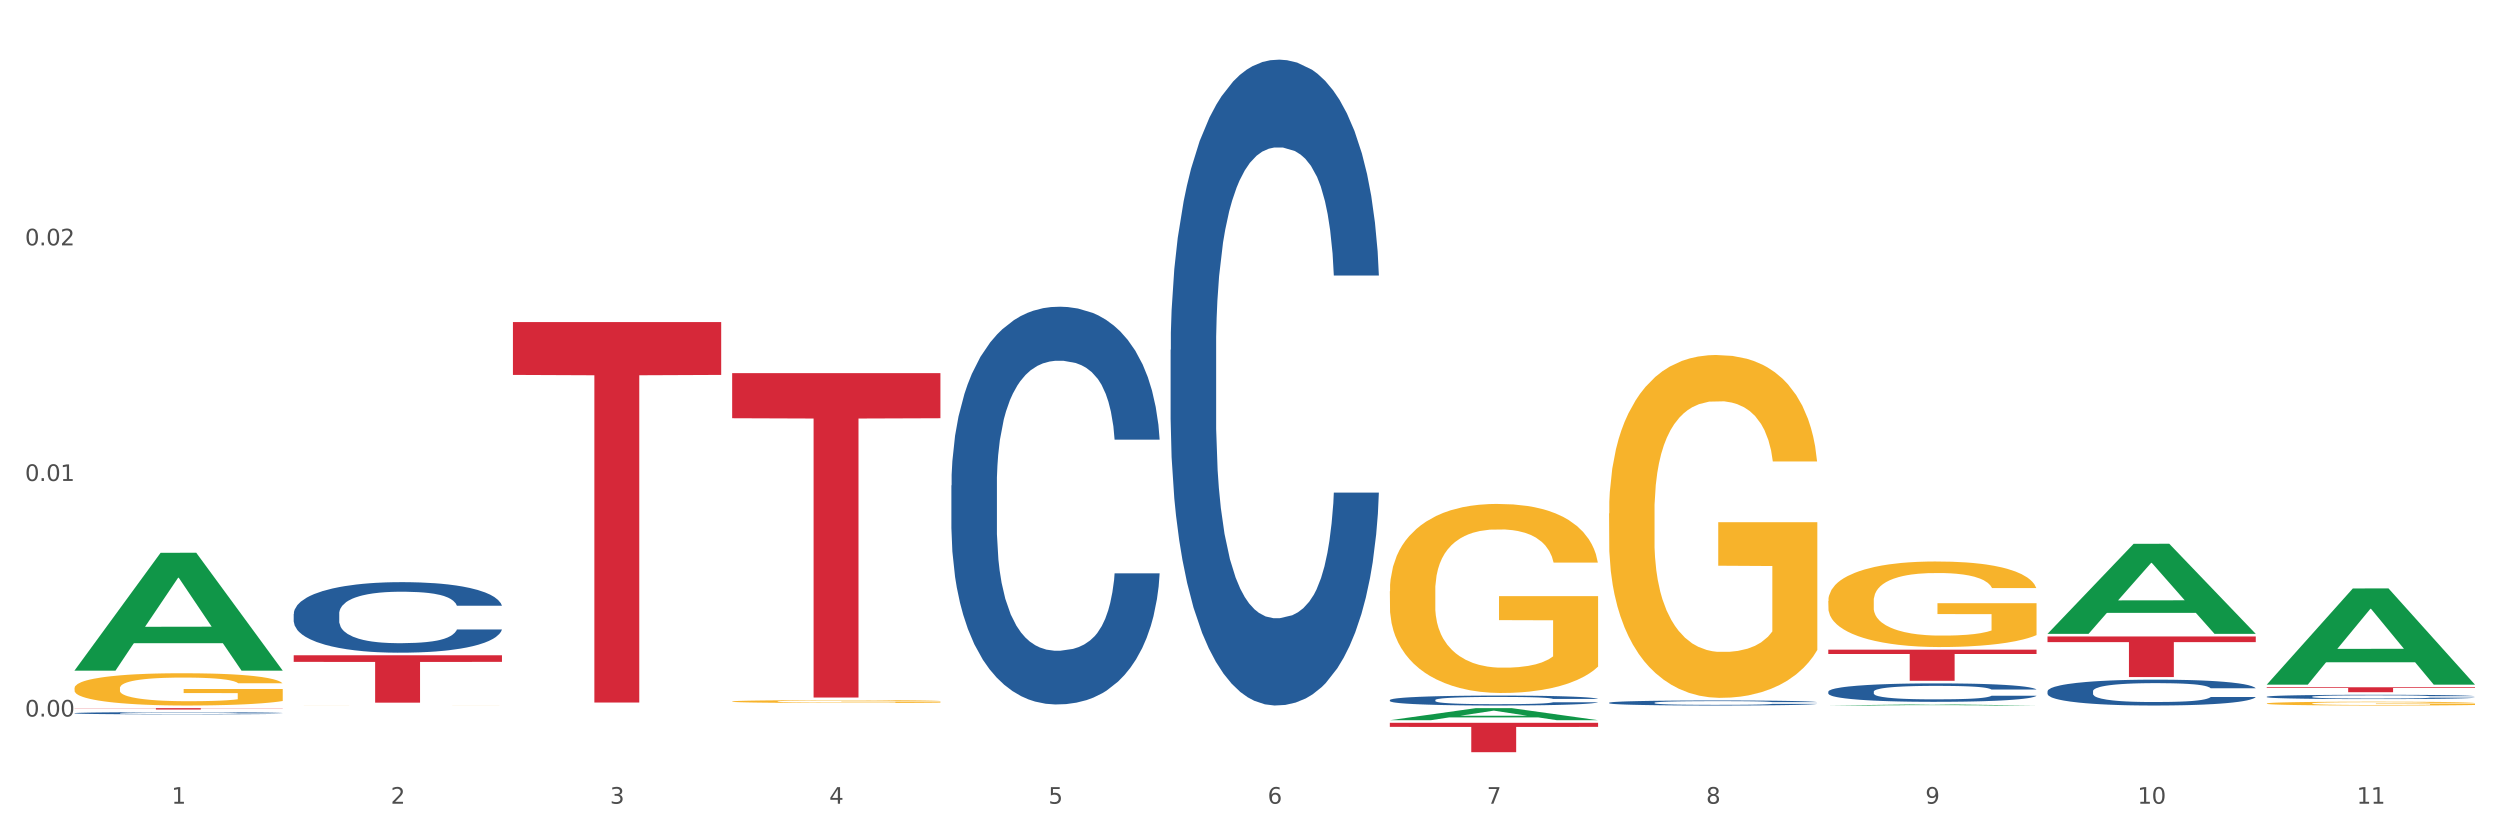 <?xml version="1.0" encoding="utf-8" standalone="no"?>
<!DOCTYPE svg PUBLIC "-//W3C//DTD SVG 1.1//EN"
  "http://www.w3.org/Graphics/SVG/1.1/DTD/svg11.dtd">
<svg xmlns:xlink="http://www.w3.org/1999/xlink" width="1080pt" height="360pt" viewBox="0 0 1080 360" xmlns="http://www.w3.org/2000/svg" version="1.1">
 <rect x="0" y="0" width="1080" height="360" fill="#333333" stroke="none"/>
 <defs>
  <style type="text/css">*{stroke-linejoin: round; stroke-linecap: butt}</style>
 </defs>
 <g id="figure_1">
  <g id="patch_1">
   <path d="M 0 360 
L 1080 360 
L 1080 0 
L 0 0 
z
" style="fill: #ffffff; stroke: #ffffff; stroke-linejoin: miter"/>
  </g>
  <g id="axes_1">
   <g id="matplotlib.axis_1">
    <g id="xtick_1">
     <g id="text_1">
      <!-- 1 -->
      <g style="fill: #4d4d4d" transform="translate(74.106 347.204) scale(0.096 -0.096)">
       <defs>
        <path id="DejaVuSans-31" d="M 794 531 
L 1825 531 
L 1825 4091 
L 703 3866 
L 703 4441 
L 1819 4666 
L 2450 4666 
L 2450 531 
L 3481 531 
L 3481 0 
L 794 0 
L 794 531 
z
" transform="scale(0.016)"/>
       </defs>
       <use xlink:href="#DejaVuSans-31"/>
      </g>
     </g>
    </g>
    <g id="xtick_2">
     <g id="text_2">
      <!-- 2 -->
      <g style="fill: #4d4d4d" transform="translate(168.812 347.204) scale(0.096 -0.096)">
       <defs>
        <path id="DejaVuSans-32" d="M 1228 531 
L 3431 531 
L 3431 0 
L 469 0 
L 469 531 
Q 828 903 1448 1529 
Q 2069 2156 2228 2338 
Q 2531 2678 2651 2914 
Q 2772 3150 2772 3378 
Q 2772 3750 2511 3984 
Q 2250 4219 1831 4219 
Q 1534 4219 1204 4116 
Q 875 4013 500 3803 
L 500 4441 
Q 881 4594 1212 4672 
Q 1544 4750 1819 4750 
Q 2544 4750 2975 4387 
Q 3406 4025 3406 3419 
Q 3406 3131 3298 2873 
Q 3191 2616 2906 2266 
Q 2828 2175 2409 1742 
Q 1991 1309 1228 531 
z
" transform="scale(0.016)"/>
       </defs>
       <use xlink:href="#DejaVuSans-32"/>
      </g>
     </g>
    </g>
    <g id="xtick_3">
     <g id="text_3">
      <!-- 3 -->
      <g style="fill: #4d4d4d" transform="translate(263.517 347.204) scale(0.096 -0.096)">
       <defs>
        <path id="DejaVuSans-33" d="M 2597 2516 
Q 3050 2419 3304 2112 
Q 3559 1806 3559 1356 
Q 3559 666 3084 287 
Q 2609 -91 1734 -91 
Q 1441 -91 1130 -33 
Q 819 25 488 141 
L 488 750 
Q 750 597 1062 519 
Q 1375 441 1716 441 
Q 2309 441 2620 675 
Q 2931 909 2931 1356 
Q 2931 1769 2642 2001 
Q 2353 2234 1838 2234 
L 1294 2234 
L 1294 2753 
L 1863 2753 
Q 2328 2753 2575 2939 
Q 2822 3125 2822 3475 
Q 2822 3834 2567 4026 
Q 2313 4219 1838 4219 
Q 1578 4219 1281 4162 
Q 984 4106 628 3988 
L 628 4550 
Q 988 4650 1302 4700 
Q 1616 4750 1894 4750 
Q 2613 4750 3031 4423 
Q 3450 4097 3450 3541 
Q 3450 3153 3228 2886 
Q 3006 2619 2597 2516 
z
" transform="scale(0.016)"/>
       </defs>
       <use xlink:href="#DejaVuSans-33"/>
      </g>
     </g>
    </g>
    <g id="xtick_4">
     <g id="text_4">
      <!-- 4 -->
      <g style="fill: #4d4d4d" transform="translate(358.223 347.204) scale(0.096 -0.096)">
       <defs>
        <path id="DejaVuSans-34" d="M 2419 4116 
L 825 1625 
L 2419 1625 
L 2419 4116 
z
M 2253 4666 
L 3047 4666 
L 3047 1625 
L 3713 1625 
L 3713 1100 
L 3047 1100 
L 3047 0 
L 2419 0 
L 2419 1100 
L 313 1100 
L 313 1709 
L 2253 4666 
z
" transform="scale(0.016)"/>
       </defs>
       <use xlink:href="#DejaVuSans-34"/>
      </g>
     </g>
    </g>
    <g id="xtick_5">
     <g id="text_5">
      <!-- 5 -->
      <g style="fill: #4d4d4d" transform="translate(452.928 347.204) scale(0.096 -0.096)">
       <defs>
        <path id="DejaVuSans-35" d="M 691 4666 
L 3169 4666 
L 3169 4134 
L 1269 4134 
L 1269 2991 
Q 1406 3038 1543 3061 
Q 1681 3084 1819 3084 
Q 2600 3084 3056 2656 
Q 3513 2228 3513 1497 
Q 3513 744 3044 326 
Q 2575 -91 1722 -91 
Q 1428 -91 1123 -41 
Q 819 9 494 109 
L 494 744 
Q 775 591 1075 516 
Q 1375 441 1709 441 
Q 2250 441 2565 725 
Q 2881 1009 2881 1497 
Q 2881 1984 2565 2268 
Q 2250 2553 1709 2553 
Q 1456 2553 1204 2497 
Q 953 2441 691 2322 
L 691 4666 
z
" transform="scale(0.016)"/>
       </defs>
       <use xlink:href="#DejaVuSans-35"/>
      </g>
     </g>
    </g>
    <g id="xtick_6">
     <g id="text_6">
      <!-- 6 -->
      <g style="fill: #4d4d4d" transform="translate(547.634 347.204) scale(0.096 -0.096)">
       <defs>
        <path id="DejaVuSans-36" d="M 2113 2584 
Q 1688 2584 1439 2293 
Q 1191 2003 1191 1497 
Q 1191 994 1439 701 
Q 1688 409 2113 409 
Q 2538 409 2786 701 
Q 3034 994 3034 1497 
Q 3034 2003 2786 2293 
Q 2538 2584 2113 2584 
z
M 3366 4563 
L 3366 3988 
Q 3128 4100 2886 4159 
Q 2644 4219 2406 4219 
Q 1781 4219 1451 3797 
Q 1122 3375 1075 2522 
Q 1259 2794 1537 2939 
Q 1816 3084 2150 3084 
Q 2853 3084 3261 2657 
Q 3669 2231 3669 1497 
Q 3669 778 3244 343 
Q 2819 -91 2113 -91 
Q 1303 -91 875 529 
Q 447 1150 447 2328 
Q 447 3434 972 4092 
Q 1497 4750 2381 4750 
Q 2619 4750 2861 4703 
Q 3103 4656 3366 4563 
z
" transform="scale(0.016)"/>
       </defs>
       <use xlink:href="#DejaVuSans-36"/>
      </g>
     </g>
    </g>
    <g id="xtick_7">
     <g id="text_7">
      <!-- 7 -->
      <g style="fill: #4d4d4d" transform="translate(642.339 347.204) scale(0.096 -0.096)">
       <defs>
        <path id="DejaVuSans-37" d="M 525 4666 
L 3525 4666 
L 3525 4397 
L 1831 0 
L 1172 0 
L 2766 4134 
L 525 4134 
L 525 4666 
z
" transform="scale(0.016)"/>
       </defs>
       <use xlink:href="#DejaVuSans-37"/>
      </g>
     </g>
    </g>
    <g id="xtick_8">
     <g id="text_8">
      <!-- 8 -->
      <g style="fill: #4d4d4d" transform="translate(737.044 347.204) scale(0.096 -0.096)">
       <defs>
        <path id="DejaVuSans-38" d="M 2034 2216 
Q 1584 2216 1326 1975 
Q 1069 1734 1069 1313 
Q 1069 891 1326 650 
Q 1584 409 2034 409 
Q 2484 409 2743 651 
Q 3003 894 3003 1313 
Q 3003 1734 2745 1975 
Q 2488 2216 2034 2216 
z
M 1403 2484 
Q 997 2584 770 2862 
Q 544 3141 544 3541 
Q 544 4100 942 4425 
Q 1341 4750 2034 4750 
Q 2731 4750 3128 4425 
Q 3525 4100 3525 3541 
Q 3525 3141 3298 2862 
Q 3072 2584 2669 2484 
Q 3125 2378 3379 2068 
Q 3634 1759 3634 1313 
Q 3634 634 3220 271 
Q 2806 -91 2034 -91 
Q 1263 -91 848 271 
Q 434 634 434 1313 
Q 434 1759 690 2068 
Q 947 2378 1403 2484 
z
M 1172 3481 
Q 1172 3119 1398 2916 
Q 1625 2713 2034 2713 
Q 2441 2713 2670 2916 
Q 2900 3119 2900 3481 
Q 2900 3844 2670 4047 
Q 2441 4250 2034 4250 
Q 1625 4250 1398 4047 
Q 1172 3844 1172 3481 
z
" transform="scale(0.016)"/>
       </defs>
       <use xlink:href="#DejaVuSans-38"/>
      </g>
     </g>
    </g>
    <g id="xtick_9">
     <g id="text_9">
      <!-- 9 -->
      <g style="fill: #4d4d4d" transform="translate(831.75 347.204) scale(0.096 -0.096)">
       <defs>
        <path id="DejaVuSans-39" d="M 703 97 
L 703 672 
Q 941 559 1184 500 
Q 1428 441 1663 441 
Q 2288 441 2617 861 
Q 2947 1281 2994 2138 
Q 2813 1869 2534 1725 
Q 2256 1581 1919 1581 
Q 1219 1581 811 2004 
Q 403 2428 403 3163 
Q 403 3881 828 4315 
Q 1253 4750 1959 4750 
Q 2769 4750 3195 4129 
Q 3622 3509 3622 2328 
Q 3622 1225 3098 567 
Q 2575 -91 1691 -91 
Q 1453 -91 1209 -44 
Q 966 3 703 97 
z
M 1959 2075 
Q 2384 2075 2632 2365 
Q 2881 2656 2881 3163 
Q 2881 3666 2632 3958 
Q 2384 4250 1959 4250 
Q 1534 4250 1286 3958 
Q 1038 3666 1038 3163 
Q 1038 2656 1286 2365 
Q 1534 2075 1959 2075 
z
" transform="scale(0.016)"/>
       </defs>
       <use xlink:href="#DejaVuSans-39"/>
      </g>
     </g>
    </g>
    <g id="xtick_10">
     <g id="text_10">
      <!-- 10 -->
      <g style="fill: #4d4d4d" transform="translate(923.401 347.204) scale(0.096 -0.096)">
       <defs>
        <path id="DejaVuSans-30" d="M 2034 4250 
Q 1547 4250 1301 3770 
Q 1056 3291 1056 2328 
Q 1056 1369 1301 889 
Q 1547 409 2034 409 
Q 2525 409 2770 889 
Q 3016 1369 3016 2328 
Q 3016 3291 2770 3770 
Q 2525 4250 2034 4250 
z
M 2034 4750 
Q 2819 4750 3233 4129 
Q 3647 3509 3647 2328 
Q 3647 1150 3233 529 
Q 2819 -91 2034 -91 
Q 1250 -91 836 529 
Q 422 1150 422 2328 
Q 422 3509 836 4129 
Q 1250 4750 2034 4750 
z
" transform="scale(0.016)"/>
       </defs>
       <use xlink:href="#DejaVuSans-31"/>
       <use xlink:href="#DejaVuSans-30" transform="translate(63.623 0)"/>
      </g>
     </g>
    </g>
    <g id="xtick_11">
     <g id="text_11">
      <!-- 11 -->
      <g style="fill: #4d4d4d" transform="translate(1018.107 347.204) scale(0.096 -0.096)">
       <use xlink:href="#DejaVuSans-31"/>
       <use xlink:href="#DejaVuSans-31" transform="translate(63.623 0)"/>
      </g>
     </g>
    </g>
    <g id="xtick_12"/>
    <g id="xtick_13"/>
    <g id="xtick_14"/>
    <g id="xtick_15"/>
    <g id="xtick_16"/>
    <g id="xtick_17"/>
    <g id="xtick_18"/>
    <g id="xtick_19"/>
    <g id="xtick_20"/>
    <g id="xtick_21"/>
   </g>
   <g id="matplotlib.axis_2">
    <g id="ytick_1">
     <g id="text_12">
      <!-- 0.00 -->
      <g style="fill: #4d4d4d" transform="translate(10.8 309.553) scale(0.096 -0.096)">
       <defs>
        <path id="DejaVuSans-2e" d="M 684 794 
L 1344 794 
L 1344 0 
L 684 0 
L 684 794 
z
" transform="scale(0.016)"/>
       </defs>
       <use xlink:href="#DejaVuSans-30"/>
       <use xlink:href="#DejaVuSans-2e" transform="translate(63.623 0)"/>
       <use xlink:href="#DejaVuSans-30" transform="translate(95.41 0)"/>
       <use xlink:href="#DejaVuSans-30" transform="translate(159.033 0)"/>
      </g>
     </g>
    </g>
    <g id="ytick_2">
     <g id="text_13">
      <!-- 0.01 -->
      <g style="fill: #4d4d4d" transform="translate(10.8 207.777) scale(0.096 -0.096)">
       <use xlink:href="#DejaVuSans-30"/>
       <use xlink:href="#DejaVuSans-2e" transform="translate(63.623 0)"/>
       <use xlink:href="#DejaVuSans-30" transform="translate(95.41 0)"/>
       <use xlink:href="#DejaVuSans-31" transform="translate(159.033 0)"/>
      </g>
     </g>
    </g>
    <g id="ytick_3">
     <g id="text_14">
      <!-- 0.02 -->
      <g style="fill: #4d4d4d" transform="translate(10.8 106.002) scale(0.096 -0.096)">
       <use xlink:href="#DejaVuSans-30"/>
       <use xlink:href="#DejaVuSans-2e" transform="translate(63.623 0)"/>
       <use xlink:href="#DejaVuSans-30" transform="translate(95.41 0)"/>
       <use xlink:href="#DejaVuSans-32" transform="translate(159.033 0)"/>
      </g>
     </g>
    </g>
    <g id="ytick_4"/>
    <g id="ytick_5"/>
    <g id="ytick_6"/>
   </g>
   <g id="PolyCollection_1">
    <path d="M 32.175 289.622 
L 32.268 289.575 
L 69.369 238.821 
L 84.766 238.773 
L 122.145 289.718 
L 104.337 289.718 
L 96.267 277.855 
L 57.96 277.855 
L 57.682 278.046 
L 49.891 289.718 
L 32.175 289.718 
L 32.175 289.622 
L 62.783 270.775 
L 91.444 270.727 
L 77.253 249.632 
L 77.067 249.536 
L 76.882 249.68 
L 62.691 270.727 
L 62.783 270.775 
L 32.175 289.622 
z
" clip-path="url(#p43eaf2a1f2)" style="fill: #109648"/>
    <path d="M 316.291 303.03 
L 316.398 303.029 
L 316.398 302.988 
L 316.61 302.953 
L 317.672 302.868 
L 319.266 302.798 
L 320.434 302.761 
L 321.603 302.73 
L 322.983 302.7 
L 324.683 302.668 
L 327.763 302.622 
L 329.675 302.598 
L 332.012 302.573 
L 336.261 302.537 
L 339.342 302.517 
L 342.528 302.5 
L 347.733 302.479 
L 351.132 302.47 
L 354.744 302.464 
L 359.099 302.459 
L 362.392 302.458 
L 369.615 302.461 
L 375.776 302.471 
L 378.75 302.479 
L 382.574 302.493 
L 384.592 302.502 
L 387.885 302.52 
L 391.284 302.544 
L 393.621 302.564 
L 397.127 302.603 
L 399.782 302.641 
L 402.225 302.689 
L 403.5 302.721 
L 404.456 302.752 
L 405.306 302.787 
L 406.155 302.842 
L 387.035 302.842 
L 386.292 302.803 
L 385.123 302.765 
L 383.424 302.729 
L 381.937 302.707 
L 379.387 302.678 
L 377.051 302.66 
L 374.607 302.647 
L 371.633 302.635 
L 369.296 302.63 
L 366.003 302.625 
L 359.524 302.626 
L 355.169 302.635 
L 352.195 302.647 
L 350.283 302.657 
L 348.583 302.668 
L 346.671 302.684 
L 344.44 302.708 
L 342.847 302.729 
L 341.254 302.756 
L 339.979 302.783 
L 338.811 302.815 
L 337.855 302.849 
L 337.111 302.884 
L 336.474 302.927 
L 335.943 302.998 
L 335.943 303.153 
L 336.155 303.188 
L 336.686 303.235 
L 337.323 303.27 
L 338.386 303.311 
L 339.342 303.34 
L 341.147 303.38 
L 343.166 303.414 
L 344.759 303.436 
L 346.352 303.454 
L 349.114 303.479 
L 352.195 303.499 
L 354.85 303.511 
L 358.462 303.523 
L 360.905 303.527 
L 363.029 303.53 
L 368.234 303.53 
L 371.952 303.526 
L 376.095 303.518 
L 379.281 303.508 
L 381.937 303.496 
L 384.911 303.475 
L 386.823 303.456 
L 386.823 303.22 
L 363.454 303.219 
L 363.454 303.062 
L 406.262 303.062 
L 406.262 303.523 
L 404.456 303.546 
L 402.438 303.568 
L 400.313 303.587 
L 397.127 303.611 
L 393.303 303.634 
L 389.903 303.649 
L 386.292 303.663 
L 382.043 303.675 
L 376.519 303.687 
L 373.12 303.691 
L 368.871 303.695 
L 363.879 303.696 
L 359.524 303.693 
L 355.275 303.688 
L 350.814 303.678 
L 346.459 303.663 
L 343.166 303.648 
L 339.873 303.63 
L 336.367 303.606 
L 333.606 303.584 
L 331.481 303.563 
L 329.144 303.537 
L 326.595 303.504 
L 324.683 303.473 
L 322.983 303.441 
L 321.178 303.401 
L 319.903 303.366 
L 318.628 303.322 
L 317.885 303.289 
L 317.035 303.238 
L 316.398 303.167 
L 316.291 303.03 
z
" clip-path="url(#p43eaf2a1f2)" style="fill: #f7b32b"/>
    <path d="M 126.88 283.088 
L 216.851 283.088 
L 216.851 285.933 
L 181.46 285.953 
L 181.46 303.564 
L 162.058 303.564 
L 162.058 285.953 
L 126.88 285.933 
L 126.88 283.107 
L 126.88 283.088 
z
" clip-path="url(#p43eaf2a1f2)" style="fill: #d62839"/>
    <path d="M 695.113 221.799 
L 695.22 221.664 
L 695.22 216.794 
L 695.432 212.6 
L 696.494 202.455 
L 698.088 194.067 
L 699.256 189.603 
L 700.424 185.951 
L 701.805 182.298 
L 703.505 178.511 
L 706.585 172.964 
L 708.497 170.123 
L 710.834 167.147 
L 715.083 162.818 
L 718.164 160.383 
L 721.35 158.354 
L 726.555 155.919 
L 729.954 154.837 
L 733.566 154.025 
L 737.921 153.484 
L 741.214 153.349 
L 748.437 153.755 
L 754.598 154.972 
L 757.572 155.919 
L 761.396 157.543 
L 763.414 158.625 
L 766.707 160.789 
L 770.106 163.63 
L 772.443 166.065 
L 775.948 170.665 
L 778.604 175.264 
L 781.047 180.946 
L 782.322 184.869 
L 783.278 188.521 
L 784.128 192.715 
L 784.977 199.343 
L 765.857 199.343 
L 765.114 194.609 
L 763.945 190.144 
L 762.246 185.816 
L 760.759 183.11 
L 758.209 179.728 
L 755.872 177.564 
L 753.429 175.94 
L 750.455 174.588 
L 748.118 173.911 
L 744.825 173.37 
L 738.346 173.505 
L 733.991 174.588 
L 731.016 175.94 
L 729.104 177.158 
L 727.405 178.511 
L 725.493 180.404 
L 723.262 183.245 
L 721.669 185.816 
L 720.076 189.062 
L 718.801 192.309 
L 717.632 196.097 
L 716.676 200.155 
L 715.933 204.348 
L 715.296 209.489 
L 714.764 218.011 
L 714.764 236.544 
L 714.977 240.738 
L 715.508 246.284 
L 716.145 250.478 
L 717.208 255.483 
L 718.164 258.865 
L 719.969 263.735 
L 721.988 267.793 
L 723.581 270.364 
L 725.174 272.528 
L 727.936 275.504 
L 731.016 277.939 
L 733.672 279.427 
L 737.284 280.78 
L 739.727 281.321 
L 741.851 281.592 
L 747.056 281.592 
L 750.774 281.186 
L 754.916 280.239 
L 758.103 279.021 
L 760.759 277.533 
L 763.733 275.098 
L 765.645 272.799 
L 765.645 244.526 
L 742.276 244.39 
L 742.276 225.587 
L 785.084 225.587 
L 785.084 280.78 
L 783.278 283.621 
L 781.26 286.191 
L 779.135 288.491 
L 775.948 291.332 
L 772.124 294.037 
L 768.725 295.931 
L 765.114 297.554 
L 760.865 299.042 
L 755.341 300.395 
L 751.942 300.936 
L 747.693 301.342 
L 742.701 301.477 
L 738.346 301.207 
L 734.097 300.53 
L 729.636 299.313 
L 725.28 297.554 
L 721.988 295.796 
L 718.695 293.631 
L 715.189 290.79 
L 712.428 288.085 
L 710.303 285.65 
L 707.966 282.539 
L 705.417 278.48 
L 703.505 274.828 
L 701.805 271.04 
L 700 266.17 
L 698.725 261.976 
L 697.45 256.701 
L 696.707 252.778 
L 695.857 246.69 
L 695.22 238.168 
L 695.113 221.799 
z
" clip-path="url(#p43eaf2a1f2)" style="fill: #f7b32b"/>
    <path d="M 789.819 259.643 
L 789.925 259.609 
L 789.925 258.394 
L 790.138 257.347 
L 791.2 254.815 
L 792.793 252.723 
L 793.962 251.609 
L 795.13 250.697 
L 796.511 249.786 
L 798.21 248.84 
L 801.291 247.456 
L 803.203 246.747 
L 805.54 246.005 
L 809.789 244.925 
L 812.869 244.317 
L 816.056 243.811 
L 821.261 243.203 
L 824.66 242.933 
L 828.271 242.73 
L 832.626 242.595 
L 835.919 242.561 
L 843.142 242.663 
L 849.303 242.967 
L 852.277 243.203 
L 856.101 243.608 
L 858.12 243.878 
L 861.413 244.418 
L 864.812 245.127 
L 867.149 245.735 
L 870.654 246.882 
L 873.309 248.03 
L 875.753 249.448 
L 877.027 250.427 
L 877.983 251.338 
L 878.833 252.385 
L 879.683 254.039 
L 860.563 254.039 
L 859.819 252.858 
L 858.651 251.744 
L 856.951 250.663 
L 855.464 249.988 
L 852.915 249.144 
L 850.578 248.604 
L 848.135 248.199 
L 845.161 247.861 
L 842.824 247.693 
L 839.531 247.558 
L 833.051 247.591 
L 828.696 247.861 
L 825.722 248.199 
L 823.81 248.503 
L 822.11 248.84 
L 820.198 249.313 
L 817.968 250.022 
L 816.374 250.663 
L 814.781 251.473 
L 813.506 252.284 
L 812.338 253.229 
L 811.382 254.242 
L 810.638 255.288 
L 810.001 256.571 
L 809.47 258.698 
L 809.47 263.322 
L 809.682 264.369 
L 810.213 265.753 
L 810.851 266.799 
L 811.913 268.048 
L 812.869 268.892 
L 814.675 270.108 
L 816.693 271.12 
L 818.286 271.762 
L 819.88 272.302 
L 822.641 273.045 
L 825.722 273.652 
L 828.377 274.024 
L 831.989 274.361 
L 834.432 274.496 
L 836.557 274.564 
L 841.761 274.564 
L 845.479 274.462 
L 849.622 274.226 
L 852.809 273.922 
L 855.464 273.551 
L 858.438 272.943 
L 860.35 272.369 
L 860.35 265.314 
L 836.981 265.28 
L 836.981 260.588 
L 879.789 260.588 
L 879.789 274.361 
L 877.983 275.07 
L 875.965 275.711 
L 873.841 276.285 
L 870.654 276.994 
L 866.83 277.669 
L 863.431 278.142 
L 859.819 278.547 
L 855.57 278.918 
L 850.047 279.256 
L 846.648 279.391 
L 842.399 279.492 
L 837.406 279.526 
L 833.051 279.459 
L 828.802 279.29 
L 824.341 278.986 
L 819.986 278.547 
L 816.693 278.108 
L 813.4 277.568 
L 809.895 276.859 
L 807.133 276.184 
L 805.009 275.576 
L 802.672 274.8 
L 800.122 273.787 
L 798.21 272.876 
L 796.511 271.931 
L 794.705 270.715 
L 793.43 269.669 
L 792.156 268.352 
L 791.412 267.373 
L 790.562 265.854 
L 789.925 263.727 
L 789.819 259.643 
z
" clip-path="url(#p43eaf2a1f2)" style="fill: #f7b32b"/>
    <path d="M 979.23 303.895 
L 979.336 303.894 
L 979.336 303.839 
L 979.548 303.792 
L 980.611 303.679 
L 982.204 303.586 
L 983.372 303.536 
L 984.541 303.495 
L 985.922 303.454 
L 987.621 303.412 
L 990.702 303.35 
L 992.614 303.318 
L 994.951 303.285 
L 999.2 303.237 
L 1002.28 303.209 
L 1005.467 303.187 
L 1010.672 303.16 
L 1014.071 303.147 
L 1017.682 303.138 
L 1022.037 303.132 
L 1025.33 303.131 
L 1032.553 303.135 
L 1038.714 303.149 
L 1041.688 303.16 
L 1045.512 303.178 
L 1047.531 303.19 
L 1050.824 303.214 
L 1054.223 303.246 
L 1056.56 303.273 
L 1060.065 303.324 
L 1062.72 303.376 
L 1065.164 303.439 
L 1066.438 303.483 
L 1067.394 303.524 
L 1068.244 303.57 
L 1069.094 303.644 
L 1049.974 303.644 
L 1049.23 303.592 
L 1048.062 303.542 
L 1046.362 303.493 
L 1044.875 303.463 
L 1042.326 303.425 
L 1039.989 303.401 
L 1037.546 303.383 
L 1034.572 303.368 
L 1032.235 303.36 
L 1028.942 303.354 
L 1022.462 303.356 
L 1018.107 303.368 
L 1015.133 303.383 
L 1013.221 303.397 
L 1011.521 303.412 
L 1009.609 303.433 
L 1007.379 303.465 
L 1005.785 303.493 
L 1004.192 303.53 
L 1002.917 303.566 
L 1001.749 303.608 
L 1000.793 303.654 
L 1000.049 303.7 
L 999.412 303.758 
L 998.881 303.853 
L 998.881 304.06 
L 999.093 304.107 
L 999.624 304.169 
L 1000.262 304.215 
L 1001.324 304.271 
L 1002.28 304.309 
L 1004.086 304.363 
L 1006.104 304.409 
L 1007.697 304.437 
L 1009.291 304.462 
L 1012.052 304.495 
L 1015.133 304.522 
L 1017.788 304.539 
L 1021.4 304.554 
L 1023.843 304.56 
L 1025.968 304.563 
L 1031.172 304.563 
L 1034.89 304.558 
L 1039.033 304.548 
L 1042.22 304.534 
L 1044.875 304.518 
L 1047.849 304.49 
L 1049.761 304.465 
L 1049.761 304.149 
L 1026.392 304.147 
L 1026.392 303.937 
L 1069.2 303.937 
L 1069.2 304.554 
L 1067.394 304.585 
L 1065.376 304.614 
L 1063.252 304.64 
L 1060.065 304.672 
L 1056.241 304.702 
L 1052.842 304.723 
L 1049.23 304.741 
L 1044.981 304.758 
L 1039.458 304.773 
L 1036.059 304.779 
L 1031.81 304.783 
L 1026.817 304.785 
L 1022.462 304.782 
L 1018.213 304.774 
L 1013.752 304.761 
L 1009.397 304.741 
L 1006.104 304.721 
L 1002.811 304.697 
L 999.306 304.666 
L 996.544 304.635 
L 994.42 304.608 
L 992.083 304.573 
L 989.533 304.528 
L 987.621 304.487 
L 985.922 304.445 
L 984.116 304.391 
L 982.841 304.344 
L 981.567 304.285 
L 980.823 304.241 
L 979.973 304.173 
L 979.336 304.078 
L 979.23 303.895 
z
" clip-path="url(#p43eaf2a1f2)" style="fill: #f7b32b"/>
    <path d="M 410.997 209.703 
L 411.103 209.546 
L 411.103 205.152 
L 411.422 199.189 
L 412.592 188.203 
L 414.081 179.886 
L 416.633 170.156 
L 418.016 166.076 
L 419.824 161.525 
L 423.546 154.149 
L 427.8 147.871 
L 430.778 144.419 
L 433.011 142.222 
L 438.009 138.298 
L 440.881 136.572 
L 443.858 135.16 
L 446.411 134.218 
L 450.665 133.119 
L 454.068 132.649 
L 458.003 132.492 
L 461.299 132.649 
L 465.66 133.276 
L 472.041 135.16 
L 474.487 136.258 
L 477.783 138.141 
L 481.186 140.652 
L 483.951 143.163 
L 487.142 146.773 
L 490.439 151.481 
L 493.629 157.444 
L 495.862 162.937 
L 497.67 168.743 
L 499.266 175.806 
L 500.435 183.495 
L 500.967 189.93 
L 481.505 189.93 
L 480.974 184.123 
L 479.91 177.846 
L 478.847 173.608 
L 477.677 170.156 
L 475.869 166.233 
L 474.274 163.722 
L 471.615 160.74 
L 469.169 158.857 
L 467.149 157.758 
L 464.703 156.816 
L 459.491 155.875 
L 455.769 155.875 
L 453.43 156.189 
L 450.558 156.973 
L 448.112 158.072 
L 445.241 159.955 
L 443.008 161.995 
L 440.774 164.663 
L 439.498 166.546 
L 437.584 169.999 
L 436.308 172.824 
L 434.606 177.689 
L 433.649 181.141 
L 431.947 190.087 
L 431.203 196.678 
L 430.884 201.229 
L 430.671 206.251 
L 430.671 230.733 
L 431.309 241.718 
L 431.841 246.426 
L 432.692 251.762 
L 434.287 258.667 
L 436.627 265.415 
L 439.073 270.28 
L 441.093 273.262 
L 443.008 275.459 
L 444.922 277.185 
L 447.262 278.755 
L 449.176 279.696 
L 452.047 280.638 
L 455.45 281.109 
L 458.109 281.109 
L 463.533 280.324 
L 465.979 279.539 
L 468.318 278.441 
L 470.871 276.714 
L 472.891 274.831 
L 474.061 273.419 
L 475.975 270.437 
L 477.464 267.298 
L 478.74 263.689 
L 479.591 260.55 
L 480.548 255.842 
L 481.293 250.506 
L 481.505 247.682 
L 500.967 247.682 
L 500.542 253.331 
L 499.797 258.824 
L 498.308 266.2 
L 497.139 270.437 
L 495.331 275.616 
L 493.416 280.01 
L 490.758 284.875 
L 488.312 288.484 
L 485.759 291.623 
L 482.994 294.448 
L 477.996 298.371 
L 476.188 299.47 
L 472.36 301.353 
L 469.382 302.452 
L 465.022 303.55 
L 460.555 304.178 
L 455.876 304.335 
L 451.728 304.021 
L 447.155 303.079 
L 444.284 302.138 
L 441.093 300.725 
L 437.371 298.528 
L 433.862 295.86 
L 430.565 292.722 
L 427.481 289.112 
L 424.609 285.032 
L 420.887 278.284 
L 418.122 271.693 
L 416.102 265.572 
L 414.719 260.393 
L 413.337 253.802 
L 412.592 249.251 
L 411.422 238.265 
L 410.997 228.065 
L 410.997 209.703 
z
" clip-path="url(#p43eaf2a1f2)" style="fill: #255c99"/>
    <path d="M 126.88 265.182 
L 126.987 265.154 
L 126.987 264.375 
L 127.306 263.317 
L 128.476 261.368 
L 129.965 259.893 
L 132.517 258.167 
L 133.899 257.443 
L 135.707 256.636 
L 139.43 255.328 
L 143.683 254.214 
L 146.661 253.602 
L 148.894 253.212 
L 153.893 252.516 
L 156.764 252.21 
L 159.742 251.96 
L 162.294 251.793 
L 166.548 251.598 
L 169.951 251.514 
L 173.886 251.486 
L 177.183 251.514 
L 181.543 251.626 
L 187.924 251.96 
L 190.37 252.154 
L 193.667 252.488 
L 197.07 252.934 
L 199.835 253.379 
L 203.025 254.019 
L 206.322 254.855 
L 209.513 255.912 
L 211.746 256.887 
L 213.554 257.917 
L 215.149 259.169 
L 216.319 260.533 
L 216.851 261.675 
L 197.389 261.675 
L 196.857 260.645 
L 195.794 259.531 
L 194.73 258.78 
L 193.561 258.167 
L 191.753 257.471 
L 190.157 257.026 
L 187.499 256.497 
L 185.053 256.163 
L 183.032 255.968 
L 180.586 255.801 
L 175.375 255.634 
L 171.653 255.634 
L 169.313 255.69 
L 166.442 255.829 
L 163.996 256.024 
L 161.124 256.358 
L 158.891 256.72 
L 156.658 257.193 
L 155.382 257.527 
L 153.467 258.139 
L 152.191 258.64 
L 150.49 259.503 
L 149.533 260.116 
L 147.831 261.702 
L 147.087 262.872 
L 146.768 263.679 
L 146.555 264.57 
L 146.555 268.912 
L 147.193 270.861 
L 147.725 271.696 
L 148.575 272.642 
L 150.171 273.867 
L 152.51 275.064 
L 154.956 275.927 
L 156.977 276.456 
L 158.891 276.845 
L 160.805 277.152 
L 163.145 277.43 
L 165.059 277.597 
L 167.931 277.764 
L 171.334 277.848 
L 173.993 277.848 
L 179.416 277.708 
L 181.862 277.569 
L 184.202 277.374 
L 186.754 277.068 
L 188.775 276.734 
L 189.945 276.484 
L 191.859 275.955 
L 193.348 275.398 
L 194.624 274.758 
L 195.475 274.201 
L 196.432 273.366 
L 197.176 272.419 
L 197.389 271.918 
L 216.851 271.918 
L 216.425 272.921 
L 215.681 273.895 
L 214.192 275.203 
L 213.022 275.955 
L 211.214 276.873 
L 209.3 277.653 
L 206.641 278.516 
L 204.195 279.156 
L 201.643 279.713 
L 198.878 280.214 
L 193.88 280.91 
L 192.072 281.104 
L 188.243 281.439 
L 185.265 281.633 
L 180.905 281.828 
L 176.439 281.94 
L 171.759 281.967 
L 167.612 281.912 
L 163.039 281.745 
L 160.167 281.578 
L 156.977 281.327 
L 153.255 280.937 
L 149.745 280.464 
L 146.448 279.907 
L 143.364 279.267 
L 140.493 278.544 
L 136.771 277.347 
L 134.006 276.177 
L 131.985 275.092 
L 130.603 274.173 
L 129.22 273.004 
L 128.476 272.197 
L 127.306 270.248 
L 126.88 268.439 
L 126.88 265.182 
z
" clip-path="url(#p43eaf2a1f2)" style="fill: #255c99"/>
    <path d="M 32.175 308.073 
L 32.281 308.073 
L 32.281 308.048 
L 32.6 308.015 
L 33.77 307.953 
L 35.259 307.907 
L 37.811 307.853 
L 39.194 307.83 
L 41.002 307.804 
L 44.724 307.763 
L 48.978 307.728 
L 51.956 307.709 
L 54.189 307.696 
L 59.187 307.675 
L 62.059 307.665 
L 65.036 307.657 
L 67.589 307.652 
L 71.843 307.646 
L 75.246 307.643 
L 79.181 307.642 
L 82.477 307.643 
L 86.838 307.646 
L 93.219 307.657 
L 95.665 307.663 
L 98.961 307.674 
L 102.365 307.688 
L 105.13 307.702 
L 108.32 307.722 
L 111.617 307.748 
L 114.807 307.782 
L 117.041 307.812 
L 118.848 307.845 
L 120.444 307.884 
L 121.613 307.927 
L 122.145 307.963 
L 102.684 307.963 
L 102.152 307.931 
L 101.088 307.895 
L 100.025 307.872 
L 98.855 307.853 
L 97.047 307.831 
L 95.452 307.817 
L 92.793 307.8 
L 90.347 307.789 
L 88.327 307.783 
L 85.881 307.778 
L 80.67 307.773 
L 76.947 307.773 
L 74.608 307.774 
L 71.736 307.779 
L 69.29 307.785 
L 66.419 307.796 
L 64.186 307.807 
L 61.952 307.822 
L 60.676 307.832 
L 58.762 307.852 
L 57.486 307.867 
L 55.784 307.895 
L 54.827 307.914 
L 53.126 307.964 
L 52.381 308.001 
L 52.062 308.026 
L 51.849 308.054 
L 51.849 308.191 
L 52.487 308.252 
L 53.019 308.279 
L 53.87 308.308 
L 55.465 308.347 
L 57.805 308.385 
L 60.251 308.412 
L 62.271 308.429 
L 64.186 308.441 
L 66.1 308.45 
L 68.44 308.459 
L 70.354 308.464 
L 73.225 308.47 
L 76.628 308.472 
L 79.287 308.472 
L 84.711 308.468 
L 87.157 308.464 
L 89.496 308.457 
L 92.049 308.448 
L 94.069 308.437 
L 95.239 308.429 
L 97.153 308.413 
L 98.642 308.395 
L 99.919 308.375 
L 100.769 308.357 
L 101.726 308.331 
L 102.471 308.301 
L 102.684 308.286 
L 122.145 308.286 
L 121.72 308.317 
L 120.975 308.348 
L 119.487 308.389 
L 118.317 308.413 
L 116.509 308.442 
L 114.595 308.466 
L 111.936 308.493 
L 109.49 308.514 
L 106.937 308.531 
L 104.172 308.547 
L 99.174 308.569 
L 97.366 308.575 
L 93.538 308.585 
L 90.56 308.592 
L 86.2 308.598 
L 81.733 308.601 
L 77.054 308.602 
L 72.906 308.6 
L 68.333 308.595 
L 65.462 308.59 
L 62.271 308.582 
L 58.549 308.57 
L 55.04 308.555 
L 51.743 308.537 
L 48.659 308.517 
L 45.788 308.494 
L 42.065 308.457 
L 39.3 308.42 
L 37.28 308.386 
L 35.897 308.357 
L 34.515 308.32 
L 33.77 308.294 
L 32.6 308.233 
L 32.175 308.176 
L 32.175 308.073 
z
" clip-path="url(#p43eaf2a1f2)" style="fill: #255c99"/>
    <path d="M 32.175 297.283 
L 32.281 297.271 
L 32.281 296.812 
L 32.494 296.417 
L 33.556 295.462 
L 35.149 294.672 
L 36.318 294.252 
L 37.486 293.908 
L 38.867 293.564 
L 40.567 293.208 
L 43.647 292.685 
L 45.559 292.418 
L 47.896 292.138 
L 52.145 291.73 
L 55.225 291.501 
L 58.412 291.31 
L 63.617 291.081 
L 67.016 290.979 
L 70.627 290.902 
L 74.983 290.851 
L 78.275 290.839 
L 85.499 290.877 
L 91.659 290.992 
L 94.634 291.081 
L 98.458 291.234 
L 100.476 291.335 
L 103.769 291.539 
L 107.168 291.807 
L 109.505 292.036 
L 113.01 292.469 
L 115.666 292.902 
L 118.109 293.437 
L 119.383 293.806 
L 120.339 294.15 
L 121.189 294.545 
L 122.039 295.169 
L 102.919 295.169 
L 102.175 294.723 
L 101.007 294.303 
L 99.307 293.895 
L 97.82 293.641 
L 95.271 293.322 
L 92.934 293.118 
L 90.491 292.966 
L 87.517 292.838 
L 85.18 292.775 
L 81.887 292.724 
L 75.407 292.736 
L 71.052 292.838 
L 68.078 292.966 
L 66.166 293.08 
L 64.467 293.208 
L 62.555 293.386 
L 60.324 293.653 
L 58.731 293.895 
L 57.137 294.201 
L 55.863 294.507 
L 54.694 294.863 
L 53.738 295.245 
L 52.995 295.64 
L 52.357 296.124 
L 51.826 296.927 
L 51.826 298.671 
L 52.039 299.066 
L 52.57 299.588 
L 53.207 299.983 
L 54.269 300.455 
L 55.225 300.773 
L 57.031 301.231 
L 59.049 301.614 
L 60.643 301.856 
L 62.236 302.059 
L 64.998 302.34 
L 68.078 302.569 
L 70.734 302.709 
L 74.345 302.836 
L 76.788 302.887 
L 78.913 302.913 
L 84.118 302.913 
L 87.835 302.874 
L 91.978 302.785 
L 95.165 302.671 
L 97.82 302.531 
L 100.795 302.301 
L 102.707 302.085 
L 102.707 299.423 
L 79.338 299.41 
L 79.338 297.64 
L 122.145 297.64 
L 122.145 302.836 
L 120.339 303.104 
L 118.321 303.346 
L 116.197 303.562 
L 113.01 303.83 
L 109.186 304.084 
L 105.787 304.263 
L 102.175 304.416 
L 97.927 304.556 
L 92.403 304.683 
L 89.004 304.734 
L 84.755 304.772 
L 79.763 304.785 
L 75.407 304.759 
L 71.159 304.696 
L 66.697 304.581 
L 62.342 304.416 
L 59.049 304.25 
L 55.756 304.046 
L 52.251 303.779 
L 49.489 303.524 
L 47.365 303.295 
L 45.028 303.002 
L 42.479 302.62 
L 40.567 302.276 
L 38.867 301.919 
L 37.061 301.461 
L 35.787 301.066 
L 34.512 300.569 
L 33.768 300.2 
L 32.919 299.627 
L 32.281 298.824 
L 32.175 297.283 
z
" clip-path="url(#p43eaf2a1f2)" style="fill: #f7b32b"/>
    <path d="M 979.23 296.91 
L 1069.2 296.91 
L 1069.2 297.203 
L 1033.809 297.205 
L 1033.809 299.02 
L 1014.408 299.02 
L 1014.408 297.205 
L 979.23 297.203 
L 979.23 296.912 
L 979.23 296.91 
z
" clip-path="url(#p43eaf2a1f2)" style="fill: #d62839"/>
    <path d="M 884.524 274.962 
L 974.495 274.962 
L 974.495 277.397 
L 939.103 277.413 
L 939.103 292.484 
L 919.702 292.484 
L 919.702 277.413 
L 884.524 277.397 
L 884.524 274.978 
L 884.524 274.962 
z
" clip-path="url(#p43eaf2a1f2)" style="fill: #d62839"/>
    <path d="M 789.819 280.647 
L 879.789 280.647 
L 879.789 282.515 
L 844.398 282.528 
L 844.398 294.094 
L 824.997 294.094 
L 824.997 282.528 
L 789.819 282.515 
L 789.819 280.659 
L 789.819 280.647 
z
" clip-path="url(#p43eaf2a1f2)" style="fill: #d62839"/>
    <path d="M 600.408 312.253 
L 690.378 312.253 
L 690.378 314.018 
L 654.987 314.029 
L 654.987 324.95 
L 635.586 324.95 
L 635.586 314.029 
L 600.408 314.018 
L 600.408 312.265 
L 600.408 312.253 
z
" clip-path="url(#p43eaf2a1f2)" style="fill: #d62839"/>
    <path d="M 316.291 161.199 
L 406.262 161.199 
L 406.262 180.674 
L 370.871 180.805 
L 370.871 301.337 
L 351.469 301.337 
L 351.469 180.805 
L 316.291 180.674 
L 316.291 161.331 
L 316.291 161.199 
z
" clip-path="url(#p43eaf2a1f2)" style="fill: #d62839"/>
    <path d="M 221.586 139.119 
L 311.556 139.119 
L 311.556 161.962 
L 276.165 162.117 
L 276.165 303.499 
L 256.764 303.499 
L 256.764 162.117 
L 221.586 161.962 
L 221.586 139.273 
L 221.586 139.119 
z
" clip-path="url(#p43eaf2a1f2)" style="fill: #d62839"/>
    <path d="M 126.88 304.694 
L 126.987 304.694 
L 126.987 304.694 
L 127.199 304.693 
L 128.261 304.691 
L 129.855 304.69 
L 131.023 304.69 
L 132.192 304.689 
L 133.572 304.688 
L 135.272 304.688 
L 138.352 304.687 
L 140.264 304.687 
L 142.601 304.686 
L 146.85 304.686 
L 149.931 304.685 
L 153.117 304.685 
L 158.322 304.685 
L 161.721 304.684 
L 165.333 304.684 
L 169.688 304.684 
L 172.981 304.684 
L 180.204 304.684 
L 186.365 304.684 
L 189.339 304.685 
L 193.163 304.685 
L 195.181 304.685 
L 198.474 304.685 
L 201.873 304.686 
L 204.21 304.686 
L 207.716 304.687 
L 210.371 304.687 
L 212.814 304.688 
L 214.089 304.689 
L 215.045 304.689 
L 215.895 304.69 
L 216.744 304.691 
L 197.624 304.691 
L 196.881 304.69 
L 195.712 304.69 
L 194.013 304.689 
L 192.526 304.689 
L 189.976 304.688 
L 187.64 304.688 
L 185.196 304.687 
L 182.222 304.687 
L 179.885 304.687 
L 176.592 304.687 
L 170.113 304.687 
L 165.758 304.687 
L 162.784 304.687 
L 160.872 304.688 
L 159.172 304.688 
L 157.26 304.688 
L 155.029 304.689 
L 153.436 304.689 
L 151.843 304.689 
L 150.568 304.69 
L 149.4 304.69 
L 148.444 304.691 
L 147.7 304.692 
L 147.063 304.692 
L 146.532 304.694 
L 146.532 304.696 
L 146.744 304.697 
L 147.275 304.698 
L 147.912 304.699 
L 148.975 304.699 
L 149.931 304.7 
L 151.736 304.701 
L 153.755 304.701 
L 155.348 304.702 
L 156.941 304.702 
L 159.703 304.702 
L 162.784 304.703 
L 165.439 304.703 
L 169.051 304.703 
L 171.494 304.703 
L 173.618 304.703 
L 178.823 304.703 
L 182.541 304.703 
L 186.684 304.703 
L 189.87 304.703 
L 192.526 304.703 
L 195.5 304.702 
L 197.412 304.702 
L 197.412 304.698 
L 174.043 304.698 
L 174.043 304.695 
L 216.851 304.695 
L 216.851 304.703 
L 215.045 304.703 
L 213.027 304.704 
L 210.902 304.704 
L 207.716 304.705 
L 203.892 304.705 
L 200.492 304.705 
L 196.881 304.706 
L 192.632 304.706 
L 187.108 304.706 
L 183.709 304.706 
L 179.46 304.706 
L 174.468 304.706 
L 170.113 304.706 
L 165.864 304.706 
L 161.403 304.706 
L 157.048 304.706 
L 153.755 304.705 
L 150.462 304.705 
L 146.956 304.705 
L 144.195 304.704 
L 142.07 304.704 
L 139.733 304.703 
L 137.184 304.703 
L 135.272 304.702 
L 133.572 304.702 
L 131.767 304.701 
L 130.492 304.7 
L 129.217 304.699 
L 128.474 304.699 
L 127.624 304.698 
L 126.987 304.697 
L 126.88 304.694 
z
" clip-path="url(#p43eaf2a1f2)" style="fill: #f7b32b"/>
    <path d="M 505.702 151.13 
L 505.809 150.875 
L 505.809 143.74 
L 506.128 134.057 
L 507.298 116.22 
L 508.786 102.714 
L 511.339 86.916 
L 512.721 80.29 
L 514.529 72.901 
L 518.251 60.924 
L 522.505 50.732 
L 525.483 45.126 
L 527.716 41.558 
L 532.715 35.188 
L 535.586 32.385 
L 538.564 30.091 
L 541.116 28.562 
L 545.37 26.779 
L 548.773 26.014 
L 552.708 25.759 
L 556.005 26.014 
L 560.365 27.034 
L 566.746 30.091 
L 569.192 31.875 
L 572.489 34.933 
L 575.892 39.01 
L 578.657 43.087 
L 581.847 48.948 
L 585.144 56.592 
L 588.335 66.276 
L 590.568 75.194 
L 592.376 84.622 
L 593.971 96.089 
L 595.141 108.575 
L 595.673 119.023 
L 576.211 119.023 
L 575.679 109.595 
L 574.616 99.402 
L 573.552 92.522 
L 572.382 86.916 
L 570.575 80.545 
L 568.979 76.468 
L 566.321 71.627 
L 563.875 68.569 
L 561.854 66.785 
L 559.408 65.256 
L 554.197 63.727 
L 550.475 63.727 
L 548.135 64.237 
L 545.264 65.511 
L 542.818 67.295 
L 539.946 70.353 
L 537.713 73.665 
L 535.48 77.997 
L 534.204 81.055 
L 532.289 86.661 
L 531.013 91.248 
L 529.312 99.147 
L 528.354 104.753 
L 526.653 119.278 
L 525.908 129.98 
L 525.589 137.37 
L 525.377 145.524 
L 525.377 185.275 
L 526.015 203.113 
L 526.547 210.757 
L 527.397 219.421 
L 528.993 230.633 
L 531.332 241.59 
L 533.778 249.489 
L 535.799 254.331 
L 537.713 257.898 
L 539.627 260.701 
L 541.967 263.25 
L 543.881 264.779 
L 546.753 266.307 
L 550.156 267.072 
L 552.814 267.072 
L 558.238 265.798 
L 560.684 264.524 
L 563.024 262.74 
L 565.576 259.937 
L 567.597 256.879 
L 568.767 254.586 
L 570.681 249.744 
L 572.17 244.648 
L 573.446 238.787 
L 574.297 233.691 
L 575.254 226.046 
L 575.998 217.382 
L 576.211 212.796 
L 595.673 212.796 
L 595.247 221.969 
L 594.503 230.888 
L 593.014 242.864 
L 591.844 249.744 
L 590.036 258.153 
L 588.122 265.288 
L 585.463 273.187 
L 583.017 279.048 
L 580.465 284.145 
L 577.7 288.731 
L 572.701 295.102 
L 570.894 296.886 
L 567.065 299.943 
L 564.087 301.727 
L 559.727 303.511 
L 555.26 304.53 
L 550.581 304.785 
L 546.434 304.275 
L 541.861 302.746 
L 538.989 301.217 
L 535.799 298.924 
L 532.077 295.357 
L 528.567 291.025 
L 525.27 285.928 
L 522.186 280.068 
L 519.315 273.442 
L 515.593 262.485 
L 512.828 251.783 
L 510.807 241.845 
L 509.425 233.436 
L 508.042 222.734 
L 507.298 215.344 
L 506.128 197.507 
L 505.702 180.943 
L 505.702 151.13 
z
" clip-path="url(#p43eaf2a1f2)" style="fill: #255c99"/>
    <path d="M 600.408 255.437 
L 600.514 255.362 
L 600.514 252.677 
L 600.727 250.364 
L 601.789 244.769 
L 603.382 240.144 
L 604.551 237.683 
L 605.719 235.668 
L 607.1 233.654 
L 608.799 231.566 
L 611.88 228.507 
L 613.792 226.941 
L 616.129 225.299 
L 620.378 222.912 
L 623.458 221.57 
L 626.645 220.451 
L 631.85 219.108 
L 635.249 218.511 
L 638.86 218.064 
L 643.215 217.765 
L 646.508 217.691 
L 653.731 217.914 
L 659.892 218.586 
L 662.867 219.108 
L 666.691 220.003 
L 668.709 220.6 
L 672.002 221.793 
L 675.401 223.36 
L 677.738 224.703 
L 681.243 227.239 
L 683.899 229.775 
L 686.342 232.908 
L 687.616 235.072 
L 688.572 237.086 
L 689.422 239.398 
L 690.272 243.054 
L 671.152 243.054 
L 670.408 240.443 
L 669.24 237.981 
L 667.54 235.594 
L 666.053 234.102 
L 663.504 232.237 
L 661.167 231.043 
L 658.724 230.148 
L 655.75 229.402 
L 653.413 229.029 
L 650.12 228.731 
L 643.64 228.806 
L 639.285 229.402 
L 636.311 230.148 
L 634.399 230.82 
L 632.699 231.566 
L 630.787 232.61 
L 628.557 234.177 
L 626.963 235.594 
L 625.37 237.384 
L 624.095 239.175 
L 622.927 241.263 
L 621.971 243.501 
L 621.227 245.814 
L 620.59 248.648 
L 620.059 253.348 
L 620.059 263.568 
L 620.271 265.88 
L 620.803 268.939 
L 621.44 271.251 
L 622.502 274.011 
L 623.458 275.876 
L 625.264 278.562 
L 627.282 280.8 
L 628.875 282.217 
L 630.469 283.411 
L 633.231 285.052 
L 636.311 286.394 
L 638.967 287.215 
L 642.578 287.961 
L 645.021 288.259 
L 647.146 288.409 
L 652.351 288.409 
L 656.068 288.185 
L 660.211 287.663 
L 663.398 286.991 
L 666.053 286.171 
L 669.027 284.828 
L 670.939 283.56 
L 670.939 267.969 
L 647.571 267.894 
L 647.571 257.525 
L 690.378 257.525 
L 690.378 287.961 
L 688.572 289.528 
L 686.554 290.945 
L 684.43 292.213 
L 681.243 293.78 
L 677.419 295.271 
L 674.02 296.316 
L 670.408 297.211 
L 666.159 298.032 
L 660.636 298.778 
L 657.237 299.076 
L 652.988 299.3 
L 647.995 299.374 
L 643.64 299.225 
L 639.391 298.852 
L 634.93 298.181 
L 630.575 297.211 
L 627.282 296.241 
L 623.989 295.048 
L 620.484 293.481 
L 617.722 291.989 
L 615.598 290.646 
L 613.261 288.931 
L 610.711 286.693 
L 608.799 284.679 
L 607.1 282.59 
L 605.294 279.904 
L 604.019 277.592 
L 602.745 274.683 
L 602.001 272.519 
L 601.151 269.163 
L 600.514 264.463 
L 600.408 255.437 
z
" clip-path="url(#p43eaf2a1f2)" style="fill: #f7b32b"/>
    <path d="M 695.113 303.581 
L 695.22 303.579 
L 695.22 303.523 
L 695.539 303.447 
L 696.709 303.307 
L 698.197 303.201 
L 700.75 303.077 
L 702.132 303.025 
L 703.94 302.967 
L 707.662 302.874 
L 711.916 302.794 
L 714.894 302.75 
L 717.127 302.722 
L 722.126 302.672 
L 724.997 302.65 
L 727.975 302.632 
L 730.527 302.62 
L 734.781 302.606 
L 738.184 302.6 
L 742.119 302.598 
L 745.416 302.6 
L 749.776 302.608 
L 756.157 302.632 
L 758.603 302.646 
L 761.9 302.67 
L 765.303 302.702 
L 768.068 302.734 
L 771.258 302.78 
L 774.555 302.84 
L 777.746 302.915 
L 779.979 302.985 
L 781.787 303.059 
L 783.382 303.149 
L 784.552 303.247 
L 785.084 303.329 
L 765.622 303.329 
L 765.09 303.255 
L 764.027 303.175 
L 762.963 303.121 
L 761.793 303.077 
L 759.985 303.027 
L 758.39 302.995 
L 755.732 302.957 
L 753.286 302.933 
L 751.265 302.919 
L 748.819 302.907 
L 743.608 302.895 
L 739.886 302.895 
L 737.546 302.899 
L 734.675 302.909 
L 732.229 302.923 
L 729.357 302.947 
L 727.124 302.973 
L 724.891 303.007 
L 723.615 303.031 
L 721.7 303.075 
L 720.424 303.111 
L 718.723 303.173 
L 717.765 303.217 
L 716.064 303.331 
L 715.319 303.415 
L 715 303.473 
L 714.788 303.537 
L 714.788 303.848 
L 715.426 303.988 
L 715.958 304.048 
L 716.808 304.116 
L 718.404 304.204 
L 720.743 304.29 
L 723.189 304.351 
L 725.21 304.389 
L 727.124 304.417 
L 729.038 304.439 
L 731.378 304.459 
L 733.292 304.471 
L 736.164 304.483 
L 739.567 304.489 
L 742.225 304.489 
L 747.649 304.479 
L 750.095 304.469 
L 752.435 304.455 
L 754.987 304.433 
L 757.008 304.409 
L 758.178 304.391 
L 760.092 304.353 
L 761.581 304.314 
L 762.857 304.268 
L 763.708 304.228 
L 764.665 304.168 
L 765.409 304.1 
L 765.622 304.064 
L 785.084 304.064 
L 784.658 304.136 
L 783.914 304.206 
L 782.425 304.3 
L 781.255 304.353 
L 779.447 304.419 
L 777.533 304.475 
L 774.874 304.537 
L 772.428 304.583 
L 769.876 304.623 
L 767.111 304.659 
L 762.112 304.709 
L 760.305 304.723 
L 756.476 304.747 
L 753.498 304.761 
L 749.138 304.775 
L 744.671 304.783 
L 739.992 304.785 
L 735.845 304.781 
L 731.272 304.769 
L 728.4 304.757 
L 725.21 304.739 
L 721.488 304.711 
L 717.978 304.677 
L 714.681 304.637 
L 711.597 304.591 
L 708.726 304.539 
L 705.004 304.453 
L 702.239 304.369 
L 700.218 304.292 
L 698.836 304.226 
L 697.453 304.142 
L 696.709 304.084 
L 695.539 303.944 
L 695.113 303.814 
L 695.113 303.581 
z
" clip-path="url(#p43eaf2a1f2)" style="fill: #255c99"/>
    <path d="M 600.408 311.123 
L 600.501 311.118 
L 637.602 305.91 
L 652.999 305.905 
L 690.378 311.133 
L 672.57 311.133 
L 664.5 309.915 
L 626.193 309.915 
L 625.915 309.935 
L 618.124 311.133 
L 600.408 311.133 
L 600.408 311.123 
L 631.016 309.189 
L 659.677 309.184 
L 645.486 307.02 
L 645.3 307.01 
L 645.115 307.025 
L 630.924 309.184 
L 631.016 309.189 
L 600.408 311.123 
z
" clip-path="url(#p43eaf2a1f2)" style="fill: #109648"/>
    <path d="M 789.819 304.784 
L 789.912 304.784 
L 827.013 304.316 
L 842.41 304.315 
L 879.789 304.785 
L 861.981 304.785 
L 853.911 304.676 
L 815.604 304.676 
L 815.326 304.677 
L 807.535 304.785 
L 789.819 304.785 
L 789.819 304.784 
L 820.427 304.61 
L 849.088 304.61 
L 834.897 304.416 
L 834.711 304.415 
L 834.526 304.416 
L 820.335 304.61 
L 820.427 304.61 
L 789.819 304.784 
z
" clip-path="url(#p43eaf2a1f2)" style="fill: #109648"/>
    <path d="M 884.524 273.768 
L 884.617 273.731 
L 921.718 234.933 
L 937.115 234.896 
L 974.495 273.841 
L 956.686 273.841 
L 948.616 264.772 
L 910.31 264.772 
L 910.031 264.918 
L 902.24 273.841 
L 884.524 273.841 
L 884.524 273.768 
L 915.133 259.36 
L 943.793 259.323 
L 929.602 243.197 
L 929.417 243.124 
L 929.231 243.234 
L 915.04 259.323 
L 915.133 259.36 
L 884.524 273.768 
z
" clip-path="url(#p43eaf2a1f2)" style="fill: #109648"/>
    <path d="M 979.23 295.711 
L 979.323 295.672 
L 1016.424 254.216 
L 1031.821 254.177 
L 1069.2 295.789 
L 1051.391 295.789 
L 1043.322 286.099 
L 1005.015 286.099 
L 1004.737 286.255 
L 996.946 295.789 
L 979.23 295.789 
L 979.23 295.711 
L 1009.838 280.316 
L 1038.499 280.277 
L 1024.308 263.046 
L 1024.122 262.968 
L 1023.937 263.085 
L 1009.745 280.277 
L 1009.838 280.316 
L 979.23 295.711 
z
" clip-path="url(#p43eaf2a1f2)" style="fill: #109648"/>
    <path d="M 600.408 302.422 
L 600.514 302.419 
L 600.514 302.309 
L 600.833 302.16 
L 602.003 301.886 
L 603.492 301.678 
L 606.044 301.435 
L 607.427 301.333 
L 609.235 301.22 
L 612.957 301.036 
L 617.211 300.879 
L 620.189 300.793 
L 622.422 300.738 
L 627.42 300.64 
L 630.292 300.597 
L 633.269 300.561 
L 635.822 300.538 
L 640.076 300.511 
L 643.479 300.499 
L 647.414 300.495 
L 650.71 300.499 
L 655.071 300.514 
L 661.451 300.561 
L 663.897 300.589 
L 667.194 300.636 
L 670.597 300.699 
L 673.362 300.761 
L 676.553 300.851 
L 679.85 300.969 
L 683.04 301.118 
L 685.273 301.255 
L 687.081 301.4 
L 688.677 301.576 
L 689.846 301.768 
L 690.378 301.929 
L 670.916 301.929 
L 670.385 301.784 
L 669.321 301.627 
L 668.258 301.521 
L 667.088 301.435 
L 665.28 301.337 
L 663.685 301.275 
L 661.026 301.2 
L 658.58 301.153 
L 656.559 301.126 
L 654.113 301.102 
L 648.902 301.079 
L 645.18 301.079 
L 642.841 301.086 
L 639.969 301.106 
L 637.523 301.133 
L 634.652 301.181 
L 632.419 301.231 
L 630.185 301.298 
L 628.909 301.345 
L 626.995 301.431 
L 625.719 301.502 
L 624.017 301.623 
L 623.06 301.709 
L 621.358 301.933 
L 620.614 302.097 
L 620.295 302.211 
L 620.082 302.336 
L 620.082 302.947 
L 620.72 303.222 
L 621.252 303.339 
L 622.103 303.472 
L 623.698 303.645 
L 626.038 303.813 
L 628.484 303.935 
L 630.504 304.009 
L 632.419 304.064 
L 634.333 304.107 
L 636.672 304.146 
L 638.587 304.17 
L 641.458 304.193 
L 644.861 304.205 
L 647.52 304.205 
L 652.944 304.185 
L 655.39 304.166 
L 657.729 304.138 
L 660.282 304.095 
L 662.302 304.048 
L 663.472 304.013 
L 665.386 303.939 
L 666.875 303.86 
L 668.151 303.77 
L 669.002 303.692 
L 669.959 303.574 
L 670.704 303.441 
L 670.916 303.371 
L 690.378 303.371 
L 689.953 303.512 
L 689.208 303.649 
L 687.719 303.833 
L 686.55 303.939 
L 684.742 304.068 
L 682.827 304.178 
L 680.169 304.299 
L 677.723 304.389 
L 675.17 304.468 
L 672.405 304.538 
L 667.407 304.636 
L 665.599 304.663 
L 661.771 304.71 
L 658.793 304.738 
L 654.433 304.765 
L 649.966 304.781 
L 645.287 304.785 
L 641.139 304.777 
L 636.566 304.754 
L 633.695 304.73 
L 630.504 304.695 
L 626.782 304.64 
L 623.273 304.573 
L 619.976 304.495 
L 616.892 304.405 
L 614.02 304.303 
L 610.298 304.135 
L 607.533 303.97 
L 605.513 303.817 
L 604.13 303.688 
L 602.748 303.523 
L 602.003 303.41 
L 600.833 303.135 
L 600.408 302.881 
L 600.408 302.422 
z
" clip-path="url(#p43eaf2a1f2)" style="fill: #255c99"/>
    <path d="M 32.175 305.905 
L 122.145 305.905 
L 122.145 305.991 
L 86.754 305.992 
L 86.754 306.522 
L 67.353 306.522 
L 67.353 305.992 
L 32.175 305.991 
L 32.175 305.906 
L 32.175 305.905 
z
" clip-path="url(#p43eaf2a1f2)" style="fill: #d62839"/>
    <path d="M 789.819 298.8 
L 789.925 298.793 
L 789.925 298.589 
L 790.244 298.312 
L 791.414 297.802 
L 792.903 297.416 
L 795.455 296.964 
L 796.838 296.774 
L 798.646 296.563 
L 802.368 296.22 
L 806.622 295.929 
L 809.6 295.768 
L 811.833 295.666 
L 816.831 295.484 
L 819.703 295.404 
L 822.68 295.338 
L 825.233 295.295 
L 829.487 295.244 
L 832.89 295.222 
L 836.825 295.215 
L 840.121 295.222 
L 844.482 295.251 
L 850.862 295.338 
L 853.308 295.389 
L 856.605 295.477 
L 860.008 295.594 
L 862.773 295.71 
L 865.964 295.878 
L 869.261 296.096 
L 872.451 296.373 
L 874.684 296.628 
L 876.492 296.898 
L 878.087 297.226 
L 879.257 297.583 
L 879.789 297.882 
L 860.327 297.882 
L 859.796 297.612 
L 858.732 297.321 
L 857.669 297.124 
L 856.499 296.964 
L 854.691 296.781 
L 853.096 296.665 
L 850.437 296.526 
L 847.991 296.439 
L 845.97 296.388 
L 843.524 296.344 
L 838.313 296.3 
L 834.591 296.3 
L 832.252 296.315 
L 829.38 296.352 
L 826.934 296.403 
L 824.063 296.49 
L 821.83 296.585 
L 819.596 296.709 
L 818.32 296.796 
L 816.406 296.956 
L 815.13 297.088 
L 813.428 297.314 
L 812.471 297.474 
L 810.769 297.889 
L 810.025 298.195 
L 809.706 298.407 
L 809.493 298.64 
L 809.493 299.777 
L 810.131 300.287 
L 810.663 300.506 
L 811.514 300.753 
L 813.109 301.074 
L 815.449 301.387 
L 817.895 301.613 
L 819.915 301.752 
L 821.83 301.854 
L 823.744 301.934 
L 826.083 302.007 
L 827.998 302.051 
L 830.869 302.094 
L 834.272 302.116 
L 836.931 302.116 
L 842.355 302.08 
L 844.801 302.043 
L 847.14 301.992 
L 849.693 301.912 
L 851.713 301.825 
L 852.883 301.759 
L 854.797 301.621 
L 856.286 301.475 
L 857.562 301.307 
L 858.413 301.162 
L 859.37 300.943 
L 860.115 300.695 
L 860.327 300.564 
L 879.789 300.564 
L 879.364 300.826 
L 878.619 301.081 
L 877.13 301.424 
L 875.961 301.621 
L 874.153 301.861 
L 872.238 302.065 
L 869.58 302.291 
L 867.134 302.459 
L 864.581 302.605 
L 861.816 302.736 
L 856.818 302.918 
L 855.01 302.969 
L 851.181 303.056 
L 848.204 303.107 
L 843.843 303.158 
L 839.377 303.188 
L 834.698 303.195 
L 830.55 303.18 
L 825.977 303.137 
L 823.106 303.093 
L 819.915 303.027 
L 816.193 302.925 
L 812.684 302.801 
L 809.387 302.656 
L 806.303 302.488 
L 803.431 302.298 
L 799.709 301.985 
L 796.944 301.679 
L 794.924 301.395 
L 793.541 301.154 
L 792.158 300.848 
L 791.414 300.637 
L 790.244 300.127 
L 789.819 299.653 
L 789.819 298.8 
z
" clip-path="url(#p43eaf2a1f2)" style="fill: #255c99"/>
    <path d="M 884.524 298.628 
L 884.631 298.618 
L 884.631 298.332 
L 884.95 297.944 
L 886.12 297.229 
L 887.608 296.688 
L 890.161 296.055 
L 891.543 295.789 
L 893.351 295.493 
L 897.073 295.013 
L 901.327 294.605 
L 904.305 294.38 
L 906.538 294.237 
L 911.537 293.982 
L 914.408 293.87 
L 917.386 293.778 
L 919.938 293.717 
L 924.192 293.645 
L 927.595 293.615 
L 931.53 293.604 
L 934.827 293.615 
L 939.187 293.655 
L 945.568 293.778 
L 948.014 293.849 
L 951.311 293.972 
L 954.714 294.135 
L 957.479 294.299 
L 960.669 294.534 
L 963.966 294.84 
L 967.157 295.228 
L 969.39 295.585 
L 971.198 295.963 
L 972.793 296.423 
L 973.963 296.923 
L 974.495 297.341 
L 955.033 297.341 
L 954.501 296.964 
L 953.438 296.555 
L 952.374 296.28 
L 951.204 296.055 
L 949.396 295.8 
L 947.801 295.636 
L 945.143 295.442 
L 942.697 295.32 
L 940.676 295.248 
L 938.23 295.187 
L 933.019 295.126 
L 929.297 295.126 
L 926.957 295.146 
L 924.086 295.197 
L 921.64 295.269 
L 918.768 295.391 
L 916.535 295.524 
L 914.302 295.698 
L 913.026 295.82 
L 911.111 296.045 
L 909.835 296.229 
L 908.134 296.545 
L 907.176 296.77 
L 905.475 297.352 
L 904.73 297.781 
L 904.411 298.077 
L 904.199 298.403 
L 904.199 299.996 
L 904.837 300.711 
L 905.368 301.017 
L 906.219 301.364 
L 907.814 301.814 
L 910.154 302.253 
L 912.6 302.569 
L 914.621 302.763 
L 916.535 302.906 
L 918.449 303.018 
L 920.789 303.121 
L 922.703 303.182 
L 925.575 303.243 
L 928.978 303.274 
L 931.636 303.274 
L 937.06 303.223 
L 939.506 303.172 
L 941.846 303.1 
L 944.398 302.988 
L 946.419 302.865 
L 947.589 302.773 
L 949.503 302.579 
L 950.992 302.375 
L 952.268 302.14 
L 953.119 301.936 
L 954.076 301.63 
L 954.82 301.283 
L 955.033 301.099 
L 974.495 301.099 
L 974.069 301.466 
L 973.325 301.824 
L 971.836 302.304 
L 970.666 302.579 
L 968.858 302.916 
L 966.944 303.202 
L 964.285 303.519 
L 961.839 303.754 
L 959.287 303.958 
L 956.522 304.142 
L 951.523 304.397 
L 949.715 304.468 
L 945.887 304.591 
L 942.909 304.662 
L 938.549 304.734 
L 934.082 304.775 
L 929.403 304.785 
L 925.256 304.764 
L 920.683 304.703 
L 917.811 304.642 
L 914.621 304.55 
L 910.899 304.407 
L 907.389 304.234 
L 904.092 304.029 
L 901.008 303.794 
L 898.137 303.529 
L 894.415 303.09 
L 891.65 302.661 
L 889.629 302.263 
L 888.246 301.926 
L 886.864 301.497 
L 886.12 301.201 
L 884.95 300.486 
L 884.524 299.823 
L 884.524 298.628 
z
" clip-path="url(#p43eaf2a1f2)" style="fill: #255c99"/>
    <path d="M 979.23 300.981 
L 979.336 300.979 
L 979.336 300.931 
L 979.655 300.866 
L 980.825 300.747 
L 982.314 300.657 
L 984.866 300.551 
L 986.249 300.506 
L 988.057 300.457 
L 991.779 300.377 
L 996.033 300.308 
L 999.01 300.271 
L 1001.244 300.247 
L 1006.242 300.204 
L 1009.114 300.185 
L 1012.091 300.17 
L 1014.644 300.16 
L 1018.898 300.148 
L 1022.301 300.143 
L 1026.236 300.141 
L 1029.532 300.143 
L 1033.893 300.149 
L 1040.273 300.17 
L 1042.719 300.182 
L 1046.016 300.202 
L 1049.419 300.23 
L 1052.184 300.257 
L 1055.375 300.296 
L 1058.672 300.348 
L 1061.862 300.412 
L 1064.095 300.472 
L 1065.903 300.535 
L 1067.498 300.612 
L 1068.668 300.696 
L 1069.2 300.766 
L 1049.738 300.766 
L 1049.207 300.703 
L 1048.143 300.634 
L 1047.08 300.588 
L 1045.91 300.551 
L 1044.102 300.508 
L 1042.507 300.481 
L 1039.848 300.448 
L 1037.402 300.428 
L 1035.381 300.416 
L 1032.935 300.406 
L 1027.724 300.395 
L 1024.002 300.395 
L 1021.663 300.399 
L 1018.791 300.407 
L 1016.345 300.419 
L 1013.474 300.44 
L 1011.24 300.462 
L 1009.007 300.491 
L 1007.731 300.511 
L 1005.817 300.549 
L 1004.541 300.58 
L 1002.839 300.633 
L 1001.882 300.67 
L 1000.18 300.767 
L 999.436 300.839 
L 999.117 300.889 
L 998.904 300.943 
L 998.904 301.21 
L 999.542 301.329 
L 1000.074 301.38 
L 1000.925 301.438 
L 1002.52 301.514 
L 1004.86 301.587 
L 1007.306 301.64 
L 1009.326 301.672 
L 1011.24 301.696 
L 1013.155 301.715 
L 1015.494 301.732 
L 1017.409 301.742 
L 1020.28 301.753 
L 1023.683 301.758 
L 1026.342 301.758 
L 1031.766 301.749 
L 1034.212 301.741 
L 1036.551 301.729 
L 1039.104 301.71 
L 1041.124 301.689 
L 1042.294 301.674 
L 1044.208 301.642 
L 1045.697 301.607 
L 1046.973 301.568 
L 1047.824 301.534 
L 1048.781 301.483 
L 1049.526 301.425 
L 1049.738 301.394 
L 1069.2 301.394 
L 1068.775 301.455 
L 1068.03 301.515 
L 1066.541 301.595 
L 1065.371 301.642 
L 1063.564 301.698 
L 1061.649 301.746 
L 1058.991 301.799 
L 1056.545 301.838 
L 1053.992 301.872 
L 1051.227 301.903 
L 1046.229 301.945 
L 1044.421 301.957 
L 1040.592 301.978 
L 1037.615 301.99 
L 1033.254 302.002 
L 1028.788 302.009 
L 1024.109 302.01 
L 1019.961 302.007 
L 1015.388 301.997 
L 1012.517 301.986 
L 1009.326 301.971 
L 1005.604 301.947 
L 1002.095 301.918 
L 998.798 301.884 
L 995.714 301.845 
L 992.842 301.8 
L 989.12 301.727 
L 986.355 301.655 
L 984.334 301.589 
L 982.952 301.532 
L 981.569 301.461 
L 980.825 301.411 
L 979.655 301.292 
L 979.23 301.181 
L 979.23 300.981 
z
" clip-path="url(#p43eaf2a1f2)" style="fill: #255c99"/>
   </g>
  </g>
 </g>
 <defs>
  <clipPath id="p43eaf2a1f2">
   <rect x="32.175" y="10.8" width="1037.025" height="329.109"/>
  </clipPath>
 </defs>
</svg>
